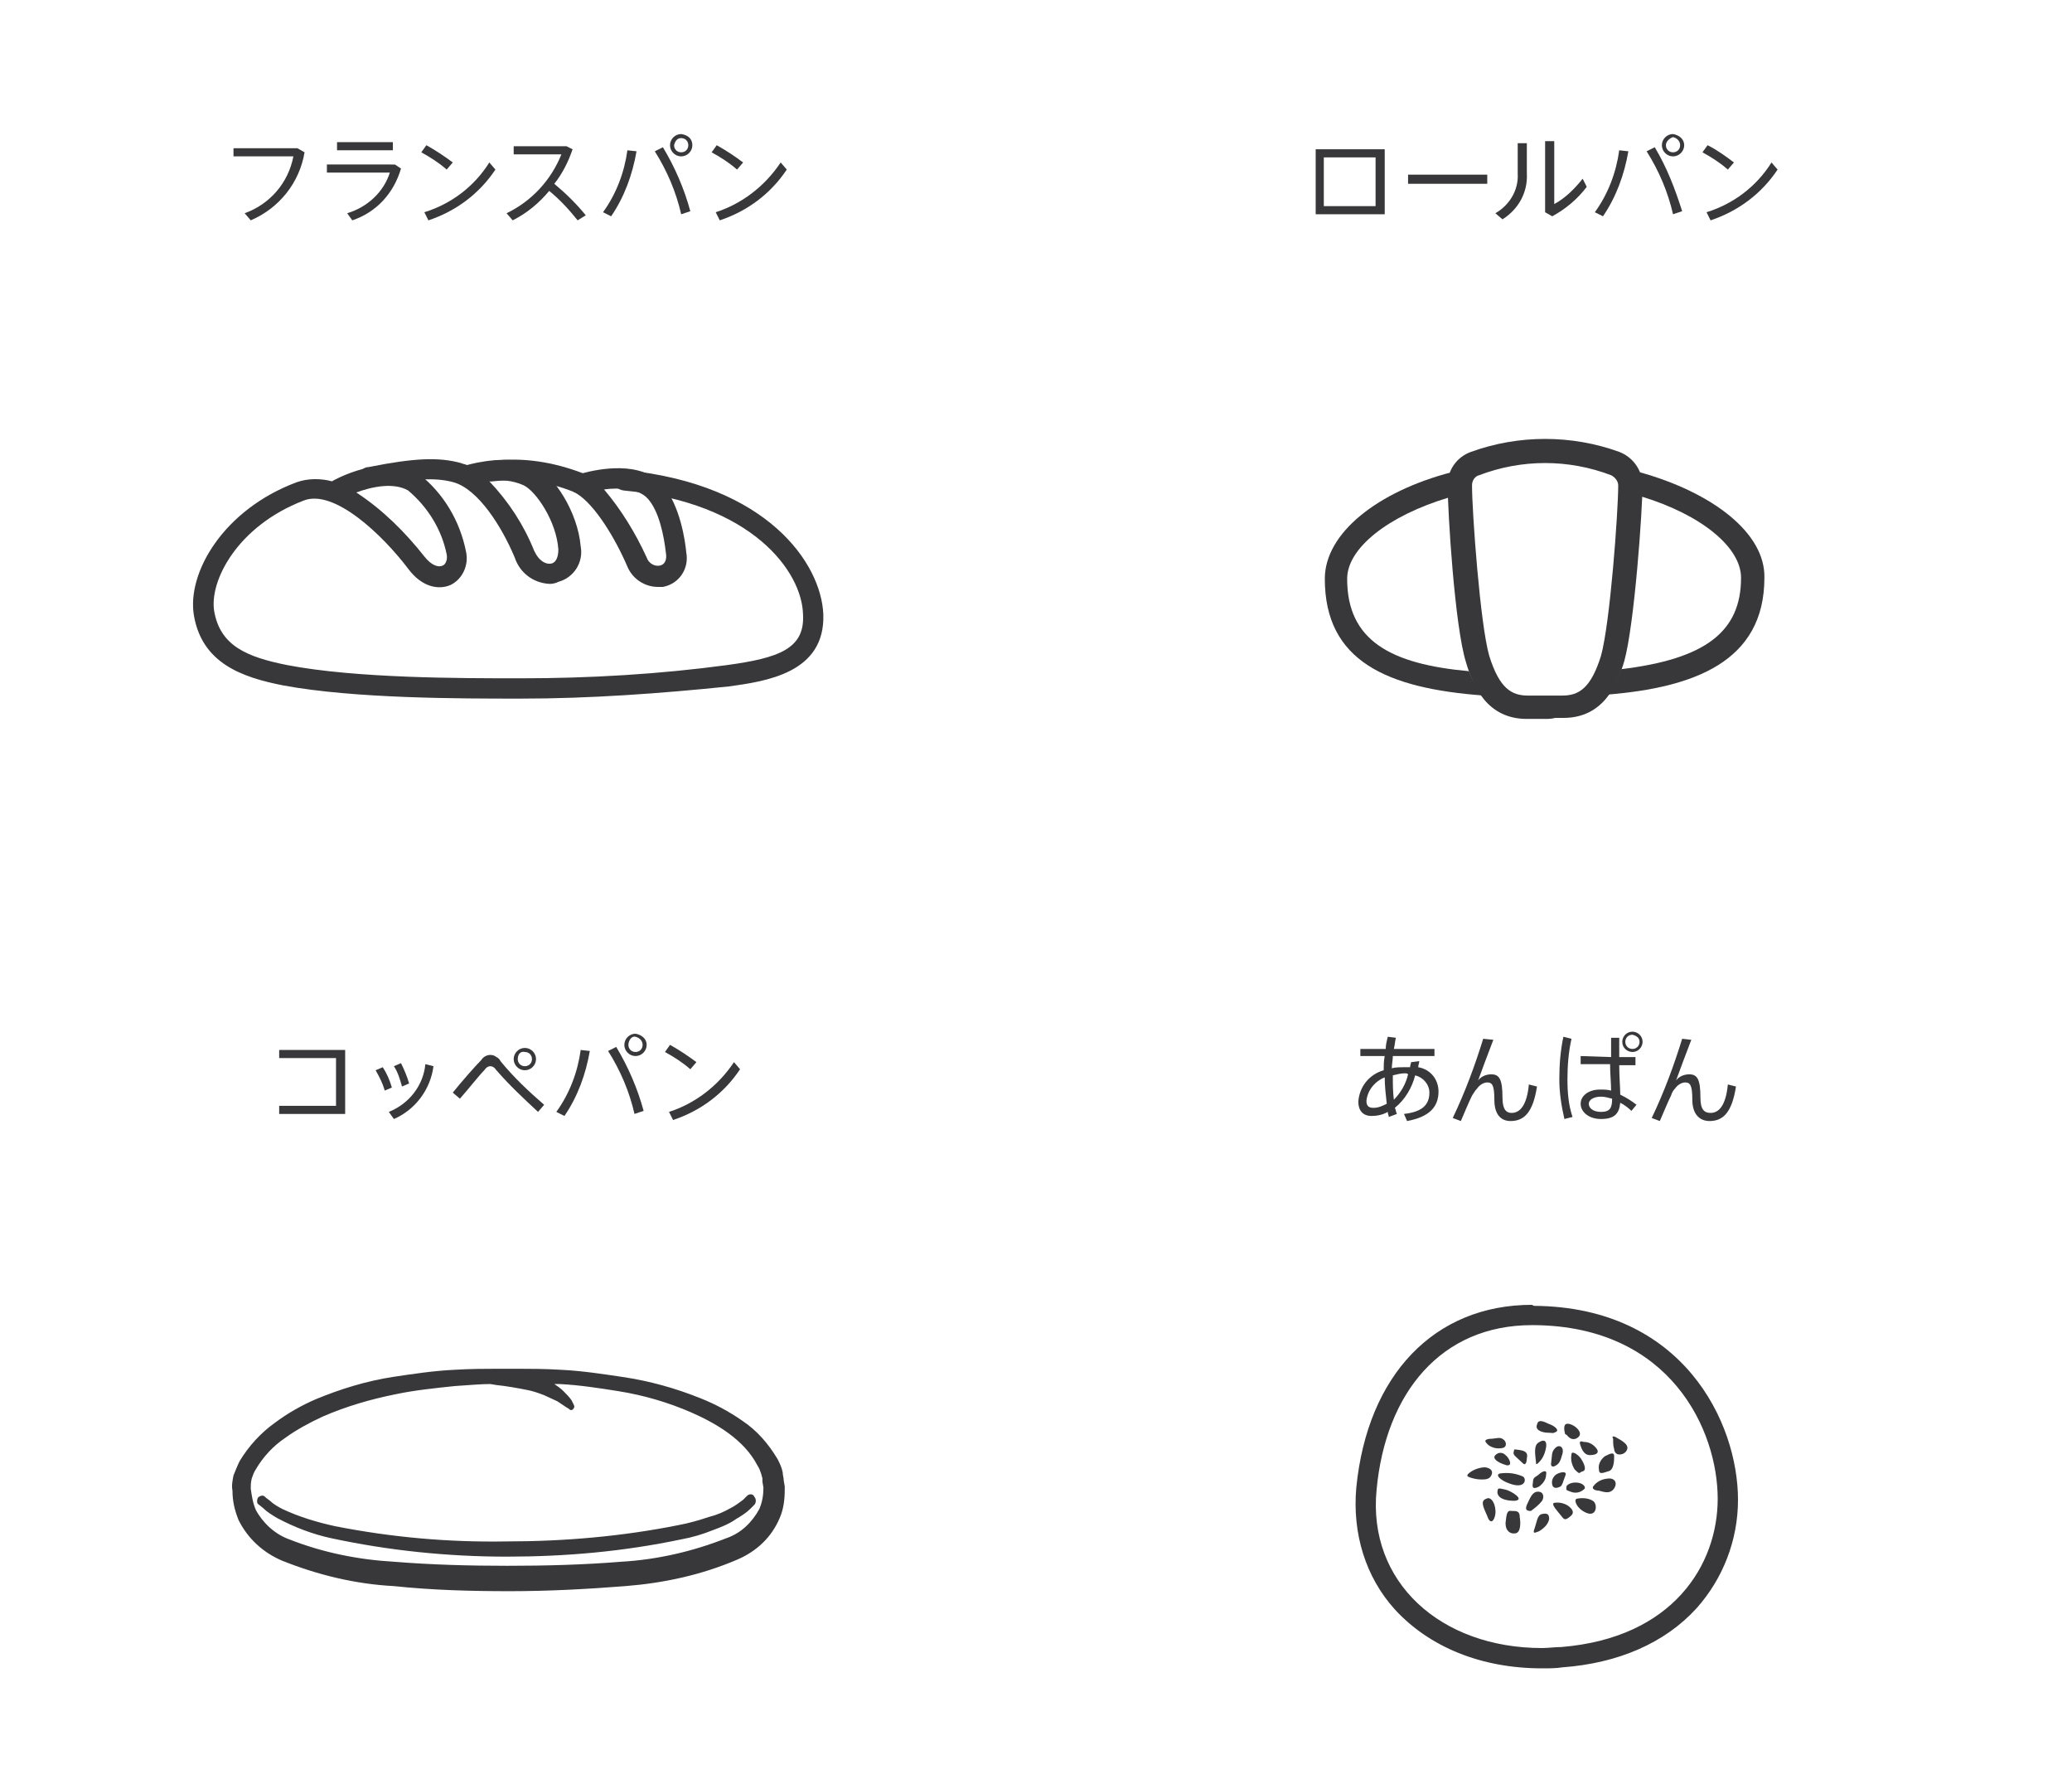 <?xml version="1.0" encoding="utf-8"?>
<!-- Generator: Adobe Illustrator 23.0.6, SVG Export Plug-In . SVG Version: 6.00 Build 0)  -->
<svg version="1.1" id="レイヤー_1" xmlns="http://www.w3.org/2000/svg" xmlns:xlink="http://www.w3.org/1999/xlink" x="0px"
	 y="0px" viewBox="0 0 204.1 175.7" style="enable-background:new 0 0 204.1 175.7;" xml:space="preserve">
<style type="text/css">
	.st0{fill:#38383A;}
</style>
<g id="グループ_2460" transform="translate(-3)">
	<path id="パス_1462" class="st0" d="M147.7,66.1c-7.7-0.7-12-3-12-9.1c0-3,4-6.2,10-8c0-0.5,0-1,0-1.3c0-0.4,0.1-0.8,0.3-1.2
		c-7.3,1.9-12.5,6-12.5,10.5c0,8.1,6.1,10.8,15.7,11.5C148.4,67.8,148,66.9,147.7,66.1"/>
	<path id="パス_1463" class="st0" d="M164.5,46.5c0.1,0.4,0.2,0.8,0.2,1.1c0,0.3,0,0.8,0,1.3c5.9,1.8,9.8,5,9.8,8
		c0,5.3-3.5,8-11.8,9c-0.3,0.9-0.7,1.7-1.3,2.5c8.4-0.7,15.4-3.2,15.4-11.5C176.9,52.5,171.7,48.5,164.5,46.5"/>
	<path id="パス_1464" class="st0" d="M155.2,70.8c-0.3,0-0.6,0-1,0c-0.3,0-0.5,0-0.8,0c-3.9,0-5.3-3.2-6-5.6
		c-1.1-3.5-1.8-14.8-1.8-17.5c0-1.4,0.9-2.7,2.3-3.2c4.7-1.7,9.9-1.7,14.6,0c1.3,0.5,2.2,1.7,2.3,3.1c0,2.6-0.8,13.9-1.8,17.5
		c-0.7,2.4-2.1,5.6-6,5.6c-0.3,0-0.5,0-0.8,0C155.8,70.8,155.5,70.8,155.2,70.8 M155.2,45.6c-2.2,0-4.4,0.4-6.5,1.2
		c-0.4,0.1-0.7,0.5-0.7,1c0,2.6,0.8,13.7,1.7,16.8c1,3.2,2.2,3.9,3.8,3.9c0.3,0,0.6,0,0.9,0c0.5,0,1.1,0,1.6,0c0.3,0,0.6,0,0.9,0
		c1.6,0,2.8-0.7,3.8-3.9c0.9-3.2,1.7-14.2,1.7-16.8c0-0.4-0.3-0.8-0.7-1C159.6,46,157.4,45.6,155.2,45.6"/>
	<path id="パス_1465" class="st0" d="M139.4,21.1h-6.8v-6.4h6.8V21.1z M138.5,15.5h-5.1v4.8h5.1V15.5z"/>
	<rect id="長方形_65339" x="141.7" y="17.2" class="st0" width="7.8" height="0.9"/>
	<path id="パス_1466" class="st0" d="M153.4,14.1v3c0.1,1.8-0.8,3.5-2.4,4.5l-0.7-0.6c1.4-0.8,2.3-2.3,2.2-3.9v-3H153.4z
		 M156.1,13.9v6.2c1.1-0.6,2-1.5,2.8-2.5l0.4,0.8c-0.9,1.2-2.1,2.2-3.4,2.9l-0.7-0.4v-7H156.1z"/>
	<path id="パス_1467" class="st0" d="M163.4,14.9c-0.4,2.3-1.2,4.5-2.5,6.4l-0.8-0.4c1.3-1.8,2.1-3.9,2.4-6.1L163.4,14.9z
		 M168.7,20.8l-0.9,0.3c-0.5-2.2-1.4-4.3-2.6-6.2l0.8-0.4C167.2,16.5,168,18.6,168.7,20.8 M168.9,14.3c0,0.6-0.5,1.1-1.1,1.1
		s-1.1-0.5-1.1-1.1s0.5-1.1,1.1-1.1C168.4,13.3,168.9,13.7,168.9,14.3L168.9,14.3z M167.1,14.3c0,0.4,0.3,0.7,0.7,0.7
		c0.4,0,0.7-0.3,0.7-0.7c0-0.4-0.3-0.7-0.7-0.8C167.5,13.6,167.1,13.9,167.1,14.3L167.1,14.3L167.1,14.3z"/>
	<path id="パス_1468" class="st0" d="M173.8,16l-0.6,0.7c-0.8-0.7-1.6-1.2-2.5-1.7l0.5-0.7C172.2,14.8,173,15.4,173.8,16
		 M177.5,16l0.6,0.7c-1.6,2.4-3.9,4.1-6.6,5l-0.4-0.8C173.7,20.1,176,18.4,177.5,16"/>
</g>
<g id="グループ_2461" transform="translate(-43)">
	<path id="パス_1469" class="st0" d="M116.6,147.3l-0.4,0.4c-0.4,0.3-0.8,0.6-1.2,0.8c-0.7,0.4-1.4,0.7-2.2,0.9
		c-0.9,0.3-1.9,0.6-3,0.8c-5.5,1.1-11.2,1.6-16.9,1.6c-5.7,0.1-11.3-0.4-16.9-1.5c-1.8-0.4-3.5-0.9-5.2-1.7
		c-0.4-0.2-0.9-0.5-1.2-0.8l-0.4-0.3l-0.1-0.1c-0.2-0.2-0.5-0.1-0.7,0.1c-0.1,0.2-0.1,0.5,0,0.6l0.5,0.4c0.4,0.4,0.9,0.7,1.4,1
		c1.7,0.9,3.5,1.6,5.4,2c5.6,1.2,11.4,1.8,17.2,1.8c5.8,0,11.5-0.5,17.2-1.7c1.1-0.2,2.1-0.5,3.1-0.9c0.8-0.3,1.6-0.6,2.3-1.1
		c0.5-0.3,1-0.6,1.4-1l0.4-0.4c0.2-0.2,0.2-0.6,0-0.8C117.2,147.1,116.8,147.1,116.6,147.3L116.6,147.3"/>
	<path id="パス_1470" class="st0" d="M120.2,145.8c0-0.3-0.1-0.5-0.1-0.8c-0.1-0.5-0.3-0.9-0.5-1.3c-0.9-1.5-2-2.8-3.5-3.8
		c-1.3-0.9-2.6-1.6-4.1-2.2c-2.5-1-5-1.7-7.7-2.1c-2-0.3-4-0.6-6-0.7c-1.7-0.1-3-0.1-3.9-0.1H93l0,0h-1.4c-0.9,0-2.2,0-3.9,0.1
		c-2,0.1-4,0.4-6,0.7c-2.6,0.4-5.2,1.2-7.6,2.2c-1.4,0.6-2.8,1.4-4,2.3c-1.4,1-2.6,2.3-3.5,3.8c-0.2,0.4-0.4,0.9-0.6,1.4
		c-0.1,0.5-0.2,1-0.1,1.5c0,1,0.2,1.9,0.6,2.9c0.9,1.8,2.4,3.2,4.3,4c3.5,1.4,7.2,2.3,11,2.5c3.8,0.4,7.6,0.5,11.4,0.5
		s7.6-0.2,11.4-0.5s7.5-1.1,11-2.6c1.9-0.8,3.4-2.2,4.2-4.1c0.4-0.9,0.5-1.9,0.5-2.8v-0.3L120.2,145.8z M118.2,146.5
		c0,0.7-0.1,1.4-0.4,2.1c-0.7,1.3-1.8,2.4-3.3,2.9c-3.3,1.3-6.8,2.1-10.3,2.3c-3.7,0.3-7.4,0.4-11.2,0.4c-3.8,0-7.5-0.1-11.2-0.4
		c-3.5-0.2-7-0.9-10.3-2.2c-1.4-0.5-2.6-1.6-3.3-2.9c-0.3-0.7-0.4-1.4-0.5-2.1c0-0.3,0-0.6,0.1-1c0.1-0.3,0.2-0.6,0.4-0.9
		c0.7-1.2,1.7-2.3,2.9-3.1c1.1-0.8,2.4-1.5,3.7-2.1c2.3-1,4.7-1.7,7.2-2.2c1.9-0.4,3.9-0.6,5.8-0.8c1.5-0.1,2.6-0.2,3.5-0.2l0.6,0.1
		c1,0.1,2.1,0.3,3.1,0.5c0.5,0.1,1.1,0.3,1.6,0.5c0.4,0.2,0.9,0.4,1.3,0.6c0.3,0.2,0.6,0.4,0.9,0.6c0.2,0.1,0.3,0.2,0.3,0.2l0,0
		c0.1,0.1,0.3,0.1,0.4-0.1c0.1-0.1,0.1-0.2,0-0.4l-0.2-0.4c-0.2-0.3-0.5-0.6-0.8-0.9s-0.6-0.5-0.9-0.7c0.2,0,0.4,0,0.5,0
		c2,0.1,3.9,0.4,5.8,0.7c2.5,0.4,4.9,1.1,7.2,2.1c2.5,1.1,5.2,2.7,6.5,5.2c0.2,0.3,0.3,0.6,0.4,0.9c0,0.1,0.1,0.3,0.1,0.4v0.3
		L118.2,146.5z"/>
	<path id="パス_1471" class="st0" d="M77,103.4v6.3h-6.5v-0.8h5.6v-4.7h-5.6v-0.8H77z"/>
	<path id="パス_1472" class="st0" d="M80.7,105.1c0.4,0.6,0.7,1.3,0.9,2l-0.7,0.3c-0.2-0.7-0.5-1.3-0.9-2L80.7,105.1z M85.7,105
		c-0.3,2.3-1.8,4.3-3.9,5.2l-0.5-0.7c2-0.8,3.4-2.6,3.6-4.7L85.7,105z M82.5,104.7c0.3,0.6,0.6,1.3,0.8,2l-0.7,0.3
		c-0.2-0.7-0.4-1.4-0.8-2L82.5,104.7z"/>
	<path id="パス_1473" class="st0" d="M90.4,104.4c0.3-0.5,1-0.7,1.5-0.3c0.2,0.1,0.3,0.2,0.4,0.4c1.3,1.6,2.8,3,4.3,4.3l-0.6,0.7
		c-1.4-1.3-2.8-2.6-4.1-4.1c-0.2-0.3-0.4-0.4-0.6-0.4s-0.4,0.1-0.6,0.4c-0.5,0.5-1.6,1.9-2.4,2.8l-0.7-0.6
		C88.4,106.6,89.8,105,90.4,104.4 M95.8,104.3c0,0.6-0.5,1.1-1.1,1.1s-1.1-0.5-1.1-1.1s0.5-1.1,1.1-1.1S95.8,103.7,95.8,104.3
		L95.8,104.3z M94,104.3c0,0.4,0.3,0.7,0.7,0.7c0.4,0,0.7-0.3,0.7-0.7c0-0.4-0.3-0.7-0.7-0.7C94.3,103.5,94,103.8,94,104.3L94,104.3
		z"/>
	<path id="パス_1474" class="st0" d="M101.1,103.5c-0.4,2.3-1.2,4.5-2.5,6.4l-0.8-0.4c1.3-1.8,2.1-3.9,2.4-6.1L101.1,103.5z
		 M106.4,109.4l-0.9,0.3c-0.5-2.2-1.4-4.3-2.6-6.2l0.8-0.4C104.9,105.1,105.8,107.2,106.4,109.4 M106.7,102.9c0,0.6-0.5,1.1-1.1,1.1
		s-1.1-0.5-1.1-1.1s0.5-1.1,1.1-1.1C106.2,101.9,106.7,102.3,106.7,102.9L106.7,102.9z M104.9,102.9c0,0.4,0.3,0.7,0.7,0.7
		c0.4,0,0.7-0.3,0.7-0.7c0-0.4-0.3-0.7-0.7-0.8S104.9,102.5,104.9,102.9L104.9,102.9L104.9,102.9z"/>
	<path id="パス_1475" class="st0" d="M111.6,104.6l-0.6,0.7c-0.8-0.7-1.6-1.2-2.5-1.7l0.5-0.7C109.9,103.4,110.8,104,111.6,104.6
		 M115.3,104.6l0.6,0.7c-1.6,2.4-3.9,4.1-6.6,5l-0.4-0.8C111.4,108.7,113.7,107,115.3,104.6"/>
</g>
<g id="グループ_2459" transform="translate(37)">
	<path id="パス_1476" class="st0" d="M14.3,68.8c-6.1,0-16.4,0-23.4-1.3c-4.1-0.8-8-2.2-8.8-6.9c-0.7-4.2,2.9-10.4,10.1-13.1
		c1.1-0.4,2.4-0.4,3.5-0.1c1.2-0.7,5.7-2.7,8.6-0.7c2.4,1.9,4,4.6,4.6,7.6c0.3,1.3-0.3,2.7-1.5,3.3c-1.1,0.5-2.8,0.3-4.2-1.6
		c-2.5-3.3-7.3-7.9-10.3-6.7c-6.5,2.5-9.3,7.9-8.8,10.9c0.6,3.4,3.2,4.5,7.2,5.3c6.8,1.3,16.9,1.3,23,1.3c6.8,0,13.6-0.4,20.3-1.3
		c5.1-0.7,7.7-1.6,7.5-5c-0.1-4.2-5-11-17.7-12.2c-0.6-0.1-1-0.5-0.9-1.1c0.1-0.5,0.6-0.9,1.1-0.9c14,1.4,19.3,9.2,19.5,14.2
		c0.2,5.8-5.7,6.6-9.3,7.1C28,68.3,21.1,68.8,14.3,68.8 M-1.9,48.5c2.6,1.7,4.8,3.9,6.7,6.3c0.7,0.9,1.4,1.1,1.8,0.9
		c0.3-0.1,0.5-0.6,0.4-1.1c-0.5-2.5-1.9-4.7-3.8-6.3C1.8,47.5-0.3,47.9-1.9,48.5"/>
	<path id="パス_1477" class="st0" d="M17.1,57.5c-1.6-0.1-2.9-1.1-3.4-2.6c-1.3-3.1-3.6-6.7-6-7.4c-1.8-0.5-4-0.4-8.1,0.5
		c-0.5,0.1-1.1-0.2-1.2-0.8s0.2-1.1,0.8-1.2c0,0,0,0,0.1,0c4.5-0.9,6.9-1,9.1-0.4c0.2,0.1,0.4,0.1,0.6,0.2c0.7-0.2,4.3-1.1,6.7,0.1
		c1.9,1,4.2,4.5,4.5,7.9c0.3,1.6-0.7,3.1-2.2,3.5C17.6,57.5,17.3,57.5,17.1,57.5 M11.2,47.4c1.9,2,3.4,4.3,4.4,6.8
		c0.5,1.1,1.2,1.4,1.7,1.3s0.7-0.7,0.7-1.4c-0.2-2.8-2.2-5.7-3.4-6.3C13.5,47.3,12.3,47.2,11.2,47.4"/>
	<path id="パス_1478" class="st0" d="M27.8,57.8c-1.3,0-2.5-0.8-3-2c-1.2-2.8-3.2-6.1-5-7.2c-0.1,0-0.1-0.1-0.2-0.1
		c-0.1,0-0.1-0.1-0.2-0.1c-2.5-1-5.2-1.3-7.8-1c-0.6,0.1-1.1-0.3-1.1-0.9s0.3-1.1,0.9-1.1c3.1-0.4,6.1,0.1,9,1.2
		c1.5-0.4,5.8-1.3,7.9,1.2c1.7,2,2.2,5.5,2.3,6.6c0.3,1.6-0.7,3.1-2.3,3.4C28.2,57.8,28,57.8,27.8,57.8 M22.5,48.2
		c1.7,2,3.1,4.3,4.2,6.7c0.2,0.6,0.8,0.9,1.3,0.8s0.7-0.6,0.6-1.2c-0.2-1.8-0.7-4.2-1.8-5.4C25.9,48.1,24,48,22.5,48.2"/>
	<path id="パス_1479" class="st0" d="M-7.7,14.6L-7,15c-0.5,3-2.5,5.5-5.3,6.7l-0.6-0.7c2.5-0.9,4.3-3,4.8-5.6H-14v-0.8H-7.7z"/>
	<path id="パス_1480" class="st0" d="M1.9,16.2l0.6,0.4c-0.7,2.4-2.4,4.3-4.8,5.1L-2.8,21c2-0.6,3.6-2.1,4.2-4h-6.2v-0.8H1.9z
		 M1.7,14.8h-5.5V14h5.5V14.8z"/>
	<path id="パス_1481" class="st0" d="M7.6,16L7,16.7C6.2,16,5.4,15.5,4.5,15L5,14.3C5.9,14.8,6.8,15.4,7.6,16 M11.2,16l0.6,0.7
		c-1.6,2.4-3.9,4.1-6.6,5l-0.4-0.8C7.4,20.1,9.7,18.4,11.2,16"/>
	<path id="パス_1482" class="st0" d="M20.7,21.2l-0.8,0.5c-0.8-1-1.7-2-2.8-2.9c-1,1.2-2.2,2.2-3.6,2.9L12.9,21
		c2.5-1.2,4.4-3.3,5.4-5.8h-4.7v-0.8h5.2l0.6,0.3c-0.4,1.2-1,2.4-1.8,3.4C18.8,19.1,19.8,20.1,20.7,21.2"/>
	<path id="パス_1483" class="st0" d="M25.7,14.9c-0.4,2.3-1.2,4.5-2.5,6.4l-0.8-0.4c1.3-1.8,2.1-3.9,2.4-6.1L25.7,14.9z M31,20.8
		l-0.9,0.3c-0.5-2.2-1.4-4.3-2.6-6.2l0.8-0.4C29.5,16.5,30.4,18.6,31,20.8 M31.2,14.3c0,0.6-0.5,1.1-1.1,1.1S29,14.9,29,14.3
		s0.5-1.1,1.1-1.1C30.8,13.3,31.2,13.7,31.2,14.3L31.2,14.3z M29.4,14.3c0,0.4,0.3,0.7,0.7,0.7s0.7-0.3,0.7-0.7
		c0-0.4-0.3-0.7-0.7-0.7S29.5,13.9,29.4,14.3L29.4,14.3L29.4,14.3z"/>
	<path id="パス_1484" class="st0" d="M36.2,16l-0.6,0.7C34.8,16,34,15.5,33.1,15l0.5-0.7C34.5,14.8,35.4,15.4,36.2,16 M39.9,16
		l0.6,0.7c-1.6,2.4-3.9,4.1-6.6,5l-0.4-0.8C36,20.1,38.3,18.4,39.9,16"/>
</g>
<g id="グループ_2462" transform="translate(-83)">
	<path id="パス_1485" class="st0" d="M222.8,104.5c0,0.2-0.1,0.4-0.1,0.6c1.2,0.2,2,1.2,2,2.4c0,1.5-0.9,2.5-3.1,2.9l-0.3-0.7
		c1.8-0.2,2.5-0.9,2.5-2.1c0-0.8-0.6-1.5-1.4-1.7c-0.3,1.2-1,2.4-2,3.2c0.1,0.2,0.1,0.4,0.2,0.6l-0.8,0.3c0-0.2-0.1-0.3-0.1-0.5
		c-0.5,0.3-1.1,0.4-1.6,0.4c-0.9,0-1.3-0.6-1.3-1.4c0.1-1.5,1.1-2.7,2.5-3.1c0-0.4,0-0.9,0.1-1.4H217v-0.7h2.5
		c0-0.4,0.1-0.8,0.2-1.2l0.8,0.1c-0.1,0.4-0.1,0.7-0.2,1.1h4v0.7h-4.1c0,0.4-0.1,0.8-0.1,1.2c0.4-0.1,0.8-0.1,1.3-0.1
		c0.2,0,0.3,0,0.5,0c0-0.2,0.1-0.4,0.1-0.5L222.8,104.5z M217.6,108.4c0,0.5,0.2,0.7,0.7,0.7s0.9-0.2,1.3-0.4
		c-0.1-0.9-0.2-1.8-0.2-2.6C218.4,106.5,217.7,107.4,217.6,108.4 M221.4,105.7c-0.4,0-0.8,0.1-1.2,0.2v0.2c0,0.7,0,1.4,0.1,2.2
		c0.7-0.7,1.2-1.6,1.4-2.5C221.6,105.7,221.5,105.7,221.4,105.7"/>
	<path id="パス_1486" class="st0" d="M230.1,102.4c-0.5,1.3-1.1,2.9-1.5,4c0.3-0.4,0.8-0.6,1.3-0.6c0.8,0,1.1,0.5,1.1,2.3
		c0,1.2,0.4,1.5,0.9,1.5c0.8,0,1.5-0.7,1.7-2.8l0.8,0.2c-0.4,2.6-1.3,3.4-2.6,3.4c-1,0-1.6-0.7-1.6-2.1s-0.2-1.7-0.7-1.7
		c-0.4,0-0.8,0.3-1,0.6c-0.2,0.2-0.3,0.4-0.5,0.7c-0.3,0.6-0.8,1.8-1.1,2.5l-0.8-0.3c1.2-2.5,2.2-5.2,3-7.8L230.1,102.4z"/>
	<path id="パス_1487" class="st0" d="M237.8,102.3c-0.3,1.3-0.4,2.7-0.4,4s0.1,2.5,0.5,3.7l-0.8,0.2c-0.3-1.3-0.5-2.6-0.5-3.9
		c0-1.4,0.1-2.8,0.4-4.2L237.8,102.3z M241.7,104.1c0-0.7,0-1.4,0-1.9h0.8c0,0.4,0,0.9,0,1.4v0.5h1.6v0.8h-1.6
		c0,1.1,0.1,2.2,0.1,2.9c0.6,0.3,1.1,0.6,1.6,1l-0.5,0.6c-0.3-0.3-0.7-0.6-1.1-0.8c-0.1,1.1-0.6,1.6-1.9,1.6c-1.2,0-2-0.7-2-1.5
		s0.8-1.4,1.9-1.4c0.4,0,0.7,0,1.1,0.1c0-0.7-0.1-1.7-0.1-2.6h-2.9V104L241.7,104.1z M240.7,108c-0.7,0-1.2,0.3-1.2,0.7
		c0,0.4,0.4,0.8,1.2,0.8c0.9,0,1.1-0.4,1.1-1.3C241.4,108.1,241.1,108,240.7,108 M244.8,102.6c0,0.5-0.4,1-1,1c-0.5,0-1-0.4-1-1
		c0-0.5,0.4-1,1-1C244.3,101.6,244.8,102,244.8,102.6L244.8,102.6L244.8,102.6z M243.1,102.6c0,0.4,0.3,0.7,0.7,0.7s0.7-0.3,0.7-0.7
		c0-0.4-0.3-0.6-0.7-0.7C243.4,101.9,243.1,102.2,243.1,102.6L243.1,102.6z"/>
	<path id="パス_1488" class="st0" d="M249.6,102.4c-0.5,1.3-1.1,2.9-1.5,4c0.3-0.4,0.8-0.6,1.3-0.6c0.8,0,1.1,0.5,1.1,2.3
		c0,1.2,0.4,1.5,1,1.5c0.8,0,1.5-0.7,1.7-2.8l0.8,0.2c-0.4,2.6-1.3,3.4-2.6,3.4c-1,0-1.7-0.7-1.7-2.1s-0.2-1.7-0.7-1.7
		c-0.4,0-0.8,0.3-1,0.6c-0.2,0.2-0.3,0.4-0.4,0.7c-0.3,0.6-0.8,1.8-1.1,2.5l-0.8-0.3c1.2-2.5,2.2-5.2,3-7.8L249.6,102.4z"/>
	<path id="パス_1489" class="st0" d="M233.9,130.5c0.1,0,0.1,0,0.2,0c13.5,0.1,18.1,10.4,18.1,17.1c0,6.5-4.4,13.7-15.4,14.6
		c-0.6,0-1.3,0.1-1.9,0.1c-10,0-17.2-6.5-16.3-15.6C219.5,137.1,225,130.5,233.9,130.5 M233.9,128.5c-9.6,0-16.2,6.9-17.3,18
		c-0.4,4.5,0.9,8.8,3.8,12c3.4,3.7,8.5,5.8,14.5,5.8c0.7,0,1.4,0,2-0.1c5.5-0.4,10.1-2.4,13.2-5.8c2.6-2.9,4.1-6.7,4.1-10.7
		c0-7.6-5.4-19-20.1-19.1L233.9,128.5L233.9,128.5z"/>
	<path id="パス_1490" class="st0" d="M242.1,141.5c0.7,0.4,1.5,0.8,1.1,1.4c-0.2,0.3-0.6,0.4-0.9,0.3c-0.2-0.1-0.3-0.3-0.3-0.5
		c-0.1-0.3-0.1-0.6-0.1-1C241.8,141.5,241.8,141.4,242.1,141.5"/>
	<path id="パス_1491" class="st0" d="M241.4,144.9c-0.6,0.2-0.9,0.3-0.9-0.2c-0.1-0.5,0.2-1,0.6-1.3c0.6-0.3,0.9-0.4,0.9,0
		S242,144.8,241.4,144.9"/>
	<path id="パス_1492" class="st0" d="M240.5,146.8c-0.4,0-0.8-0.2-0.5-0.5c0.4-0.5,1-0.7,1.6-0.7c0.8,0.1,0.6,0.9,0.2,1.2
		S240.9,146.9,240.5,146.8"/>
	<path id="パス_1493" class="st0" d="M232.3,151c-0.5,0.1-1-0.2-1-1c0.1-0.8,0.1-1.3,0.6-1.2c0.5,0,0.8,0,0.8,0.6
		C232.8,150,232.8,150.9,232.3,151"/>
	<path id="パス_1494" class="st0" d="M227.8,145.5c-0.3-0.1-0.4-0.2,0-0.5s1-0.5,1.5-0.5c0.6,0.1,0.8,0.4,0.6,0.8s-0.6,0.4-1,0.4
		C228.5,145.7,228.1,145.6,227.8,145.5"/>
	<path id="パス_1495" class="st0" d="M229.6,142.3c-0.3-0.3-0.5-0.5,0.1-0.6c0.6,0,1-0.2,1.3,0c0.4,0.2,0.5,0.8,0,0.9
		C230.5,142.7,230,142.6,229.6,142.3"/>
	<path id="パス_1496" class="st0" d="M231.4,144.3c-1-0.3-1.4-0.7-1.1-1c0.3-0.3,0.7-0.3,1,0l0,0
		C231.6,143.5,232.1,144.4,231.4,144.3"/>
	<path id="パス_1497" class="st0" d="M234.1,150.7c0.3-0.8,0.3-1.5,0.8-1.6s0.7,0,0.7,0.5c-0.1,0.5-0.5,0.9-1,1.2
		C234.3,150.9,234,151.1,234.1,150.7"/>
	<path id="パス_1498" class="st0" d="M233.4,148.2c0.3-0.6,0.5-1.3,1.1-1.3s0.6,0.6,0.4,0.9c-0.3,0.4-0.7,0.7-1.1,1
		C233.4,148.8,233.2,148.7,233.4,148.2"/>
	<path id="パス_1499" class="st0" d="M230.3,149.1c-0.1,0.7-0.5,1.1-0.8,0.2c-0.4-0.9-0.7-1.5-0.1-1.7
		C229.9,147.3,230.4,148.2,230.3,149.1"/>
	<path id="パス_1500" class="st0" d="M232.2,147.8c-0.6,0-1.6-0.1-1.7-0.8c0-0.6,0.2-0.4,0.8-0.3
		C231.8,146.8,233.3,147.7,232.2,147.8"/>
	<path id="パス_1501" class="st0" d="M231.7,146.1c-0.9-0.3-1.5-0.9-0.9-1c0.8-0.1,1.5,0,2.2,0.3
		C233.4,145.6,233.3,146.7,231.7,146.1"/>
	<path id="パス_1502" class="st0" d="M233,144.1c-0.6-0.6-1-0.8-0.9-1.1s-0.1-0.3,0.6-0.2s0.8,0.4,0.7,0.8
		C233.4,143.9,233.3,144.4,233,144.1"/>
	<path id="パス_1503" class="st0" d="M234.3,144c-0.1-0.9-0.2-1.6,0.2-1.9s0.9-0.4,0.8,0.4c-0.1,0.6-0.3,1.1-0.7,1.5
		C234.4,144.2,234.3,144.3,234.3,144"/>
	<path id="パス_1504" class="st0" d="M234.7,145.1c0.4-0.3,0.7-0.3,0.6,0.1c0,0.5-0.3,0.9-0.7,1.2c-0.6,0.3-0.7,0.1-0.6-0.4
		C234,145.4,234.3,145.5,234.7,145.1"/>
	<path id="パス_1505" class="st0" d="M235.8,144c0.1-0.7,0-1,0.4-1.4s0.9-0.1,0.7,0.6s-0.3,0.9-0.6,1.1
		C236,144.5,235.7,144.5,235.8,144"/>
	<path id="パス_1506" class="st0" d="M238.7,142.4c0.2,0.6,0.5,0.9,0.9,0.9s1-0.1,0.7-0.6c-0.3-0.4-0.7-0.7-1.3-0.7
		C238.7,141.9,238.5,141.9,238.7,142.4"/>
	<path id="パス_1507" class="st0" d="M237.1,140.9c-0.1-0.7,0.2-0.8,0.7-0.6c0.5,0.2,1.1,0.8,0.7,1.2c-0.3,0.3-0.7,0.3-1,0
		l-0.1-0.1C237.2,141.1,237.2,141.5,237.1,140.9"/>
	<path id="パス_1508" class="st0" d="M235.6,141.1c-0.8,0-1.4-0.3-1.2-0.8c0.1-0.5,0.5-0.4,1.1-0.1c0.6,0.2,1.1,0.6,0.8,0.8
		C235.9,141.2,236,141.1,235.6,141.1"/>
	<path id="パス_1509" class="st0" d="M239.3,149c-1-0.4-1.3-1.3-1-1.4c0.5-0.1,1.1-0.1,1.6,0.2C240.4,148.1,240.3,149.4,239.3,149
		"/>
	<path id="パス_1510" class="st0" d="M237.3,146.4c0-0.1,0.3-0.4,0.9-0.4c0.7,0,1,0.4,0.9,0.6c-0.4,0.4-0.9,0.5-1.4,0.3
		C237.2,146.7,237.3,146.8,237.3,146.4"/>
	<path id="パス_1511" class="st0" d="M238.1,144.7c-0.3-0.5-0.4-1-0.3-1.5c0-0.3,0.5-0.1,0.9,0.4c0.4,0.6,0.6,1.2,0.2,1.3
		S238.7,145.3,238.1,144.7"/>
	<path id="パス_1512" class="st0" d="M236.1,148c0.6-0.1,1.3,0.1,1.7,0.6c0.2,0.3,0.2,0.5-0.2,0.8s-0.5,0.3-0.8-0.1
		S235.7,148.1,236.1,148"/>
	<path id="パス_1513" class="st0" d="M237.2,145.3c-0.2,0.5-0.3,1-0.5,1.1s-0.7,0.3-0.8-0.2c-0.1-0.4,0.1-0.8,0.4-1
		C236.6,145,237.4,144.8,237.2,145.3"/>
</g>
</svg>
